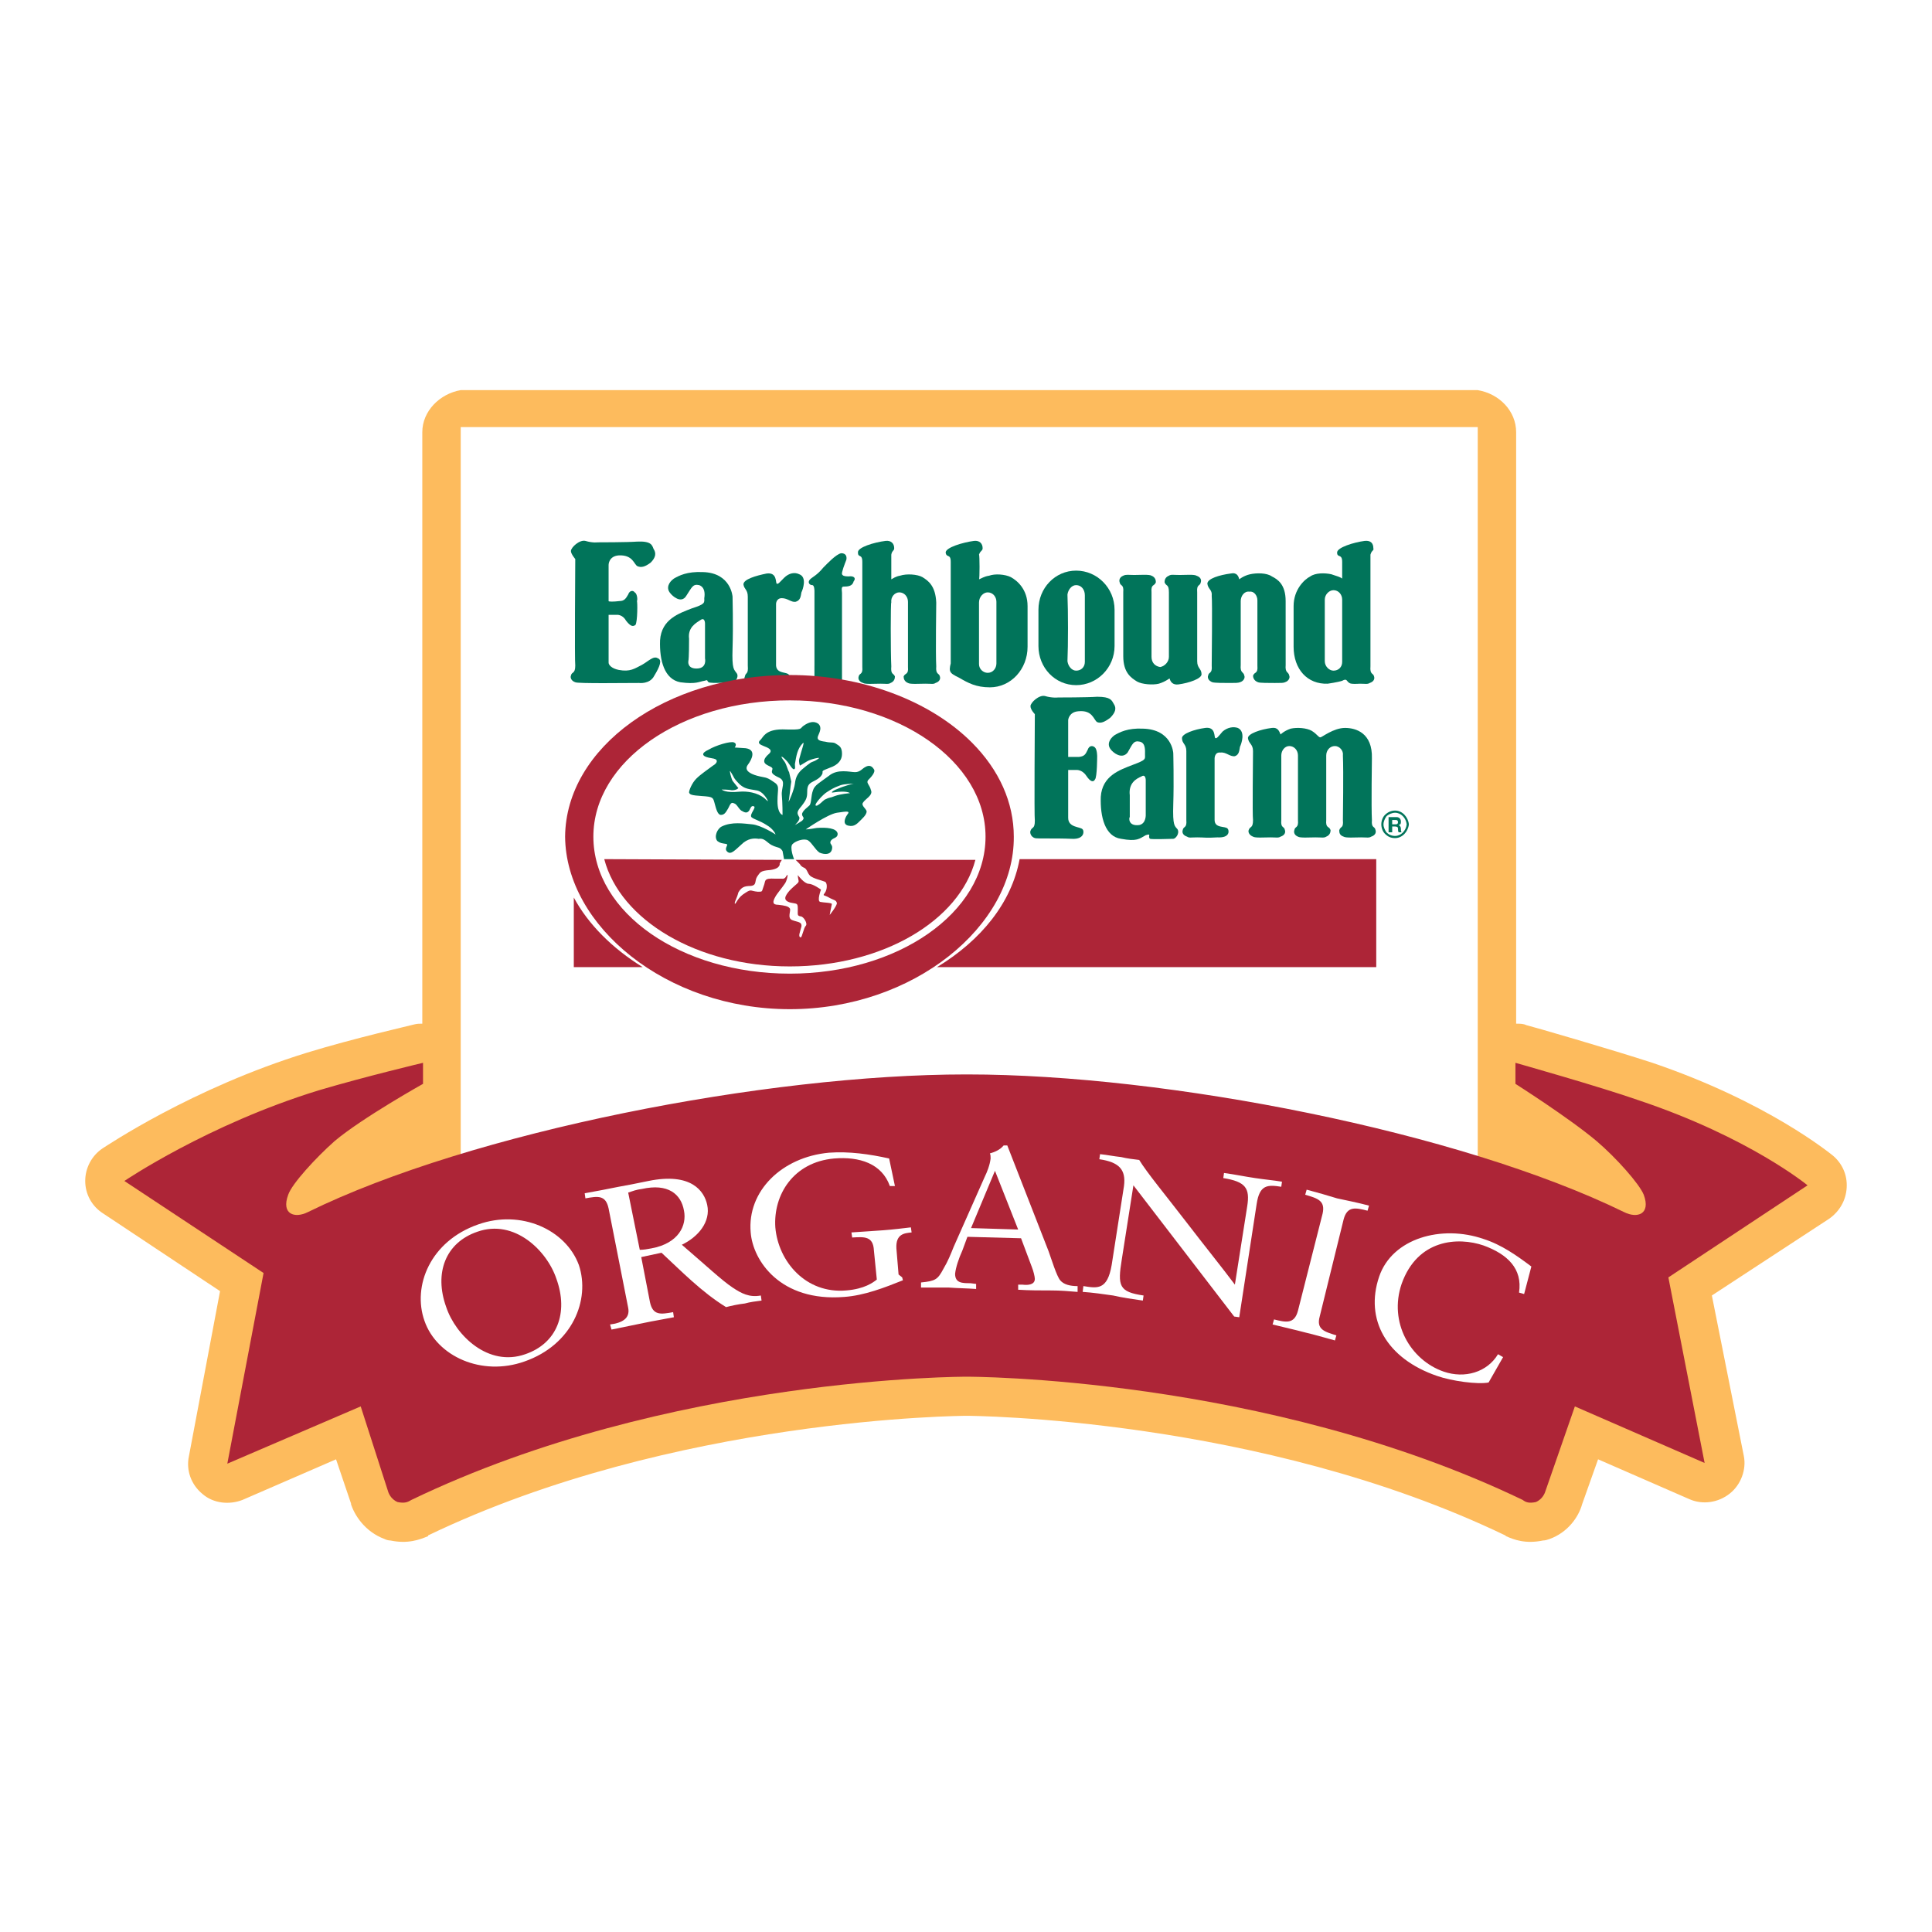 <?xml version="1.0" encoding="utf-8"?>
<!-- Generator: Adobe Illustrator 13.0.0, SVG Export Plug-In . SVG Version: 6.00 Build 14948)  -->
<!DOCTYPE svg PUBLIC "-//W3C//DTD SVG 1.0//EN" "http://www.w3.org/TR/2001/REC-SVG-20010904/DTD/svg10.dtd">
<svg version="1.0" id="Layer_1" xmlns="http://www.w3.org/2000/svg" xmlns:xlink="http://www.w3.org/1999/xlink" x="0px" y="0px"
	 width="192.756px" height="192.756px" viewBox="0 0 192.756 192.756" enable-background="new 0 0 192.756 192.756"
	 xml:space="preserve">
<g>
	<polygon fill-rule="evenodd" clip-rule="evenodd" fill="#FFFFFF" points="0,0 192.756,0 192.756,192.756 0,192.756 0,0 	"/>
	<path fill-rule="evenodd" clip-rule="evenodd" fill="#FDBB5D" d="M182.871,115.295c-0.289-0.217-6.509-5.352-18.008-9.258
		c-3.978-1.301-12.223-3.688-12.584-3.76c-0.289-0.145-0.651-0.145-1.013-0.145V43.118c0-2.097-1.663-3.833-3.833-4.195H45.966
		c-2.097,0.362-3.833,2.098-3.833,4.195v59.015c-0.289,0-0.506,0-0.795,0.072c-0.217,0.072-6.002,1.373-10.704,2.82
		c-11.499,3.543-20.033,9.328-20.395,9.545c-1.085,0.725-1.736,1.953-1.736,3.256c0,1.301,0.651,2.531,1.808,3.254l11.644,7.738
		l-3.11,16.49c-0.289,1.373,0.217,2.82,1.375,3.76c1.085,0.939,2.676,1.086,3.978,0.578l9.33-4.049l1.519,4.482
		c-0.072-0.072-0.072-0.145-0.072-0.145c0.362,1.23,1.446,2.895,3.399,3.617c0.145,0.072,0.362,0.145,0.579,0.145
		c1.736,0.361,2.893-0.072,3.761-0.434v-0.072c24.517-11.789,53.446-11.934,53.735-11.934c0.29,0,29.218,0.145,53.735,11.934
		l0.072,0.072c0.796,0.361,1.953,0.795,3.688,0.434c0.217,0,0.434-0.072,0.651-0.145c1.808-0.65,2.893-2.17,3.254-3.473l1.592-4.482
		l9.112,3.977c1.302,0.58,2.893,0.361,4.05-0.578c1.085-0.867,1.663-2.387,1.374-3.76l-3.183-15.984l11.717-7.666
		c1.013-0.723,1.663-1.807,1.735-3.109C184.317,117.248,183.812,116.09,182.871,115.295L182.871,115.295z"/>
	<polygon fill-rule="evenodd" clip-rule="evenodd" fill="#FFFFFF" points="147.434,122.092 147.434,42.611 45.966,42.611 
		45.966,122.092 147.434,122.092 	"/>
	<path fill-rule="evenodd" clip-rule="evenodd" fill="#01745A" d="M138.031,82.244c0-0.289,0.146-0.579,0.29-0.795
		c0.217-0.217,0.578-0.362,0.867-0.362c0.579,0,1.085,0.506,1.157,1.157c-0.072,0.651-0.578,1.157-1.157,1.157
		c-0.361,0-0.65-0.145-0.867-0.361C138.177,82.822,138.031,82.533,138.031,82.244L138.031,82.244L138.031,82.244z M139.188,83.618
		c0.724,0,1.303-0.651,1.375-1.374c-0.072-0.723-0.651-1.374-1.375-1.374c-0.361,0-0.723,0.145-1.012,0.434
		c-0.218,0.217-0.362,0.578-0.362,0.94c0,0.361,0.145,0.723,0.362,0.94C138.466,83.473,138.755,83.618,139.188,83.618
		L139.188,83.618z"/>
	<path fill-rule="evenodd" clip-rule="evenodd" fill="#01745A" d="M138.538,81.521h0.796c0.289,0,0.434,0.217,0.434,0.434
		c0,0.217,0,0.289-0.217,0.361l0,0c0.145,0.072,0.217,0.217,0.217,0.361c0,0.072,0,0.29,0.072,0.362h-0.289
		c-0.072-0.072-0.072-0.217-0.072-0.362s-0.072-0.217-0.29-0.217h-0.289v0.579h-0.361V81.521L138.538,81.521L138.538,81.521z
		 M138.899,82.244h0.361c0.146,0,0.218-0.072,0.218-0.217c0-0.145-0.072-0.217-0.218-0.217h-0.361V82.244L138.899,82.244z"/>
	<path fill-rule="evenodd" clip-rule="evenodd" fill="#01745A" d="M81.259,66.405v-7.449c0,0,0-0.579-0.217-0.579
		c-0.29,0-0.506-0.289-0.217-0.579c0.217-0.217,0.723-0.434,1.302-1.157c0.361-0.361,1.302-1.374,1.808-1.446
		c0.434,0,0.578,0.29,0.506,0.651c-0.145,0.362-0.506,1.302-0.434,1.446s0.217,0.217,0.65,0.217
		c0.506-0.072,0.796,0.145,0.506,0.506c-0.072,0.29-0.289,0.506-0.868,0.506c-0.289,0-0.361,0-0.289,0.651c0,0.65,0,8.823,0,8.823
		l-2.749-0.217V66.405L81.259,66.405z"/>
	<path fill-rule="evenodd" clip-rule="evenodd" fill="#01745A" d="M89.215,54.689c0-0.434-0.29-0.795-0.868-0.723
		c-1.157,0.145-2.82,0.651-2.748,1.157c0,0.579,0.434,0.072,0.434,0.94c0,0.578,0,9.98,0,10.486c0.072,0.795-0.29,0.579-0.362,0.94
		c-0.072,0.217,0,0.506,0.434,0.651c0.217,0.145,1.085,0.072,1.736,0.072c0.578,0,0.795,0.073,1.012-0.072
		c0.362-0.145,0.434-0.434,0.434-0.651c-0.145-0.361-0.434-0.145-0.362-1.012c-0.072-1.447-0.072-6.437,0-6.364
		c-0.072-0.579,0.362-1.013,0.796-1.013c0.506,0,0.868,0.434,0.868,0.94c0,1.591,0,6.075,0,6.509
		c0.072,0.795-0.289,0.579-0.434,0.94c0,0.217,0.073,0.506,0.434,0.651c0.217,0.145,1.157,0.072,1.736,0.072
		c0.651,0,0.795,0.073,1.012-0.072c0.434-0.145,0.506-0.434,0.434-0.651c-0.072-0.361-0.434-0.145-0.362-1.012
		c-0.072-1.229,0-6.364,0-6.364c-0.072-1.664-0.795-2.17-1.374-2.531c-0.506-0.29-1.591-0.362-2.242-0.145
		c-0.434,0.072-0.724,0.29-0.868,0.362V55.34C88.998,54.906,89.215,54.979,89.215,54.689L89.215,54.689z"/>
	<path fill-rule="evenodd" clip-rule="evenodd" fill="#01745A" d="M121.253,73.637c-0.145-0.072,0.072-1.157-1.013-1.012
		c-1.084,0.145-2.313,0.579-2.313,1.012c0,0.579,0.434,0.579,0.434,1.302c0,0.579,0,6.437,0,6.871
		c0.072,0.868-0.289,0.579-0.361,1.012c-0.072,0.217,0,0.506,0.434,0.651c0.217,0.145,0.361,0.072,1.013,0.072
		c0.723,0,0.867,0.072,2.024,0c1.302,0.072,1.157-0.724,1.013-0.868c-0.217-0.289-1.302,0-1.302-0.868c0-1.084,0-6.147,0-6.147
		s0-0.651,0.579-0.579c0.578-0.072,0.939,0.434,1.446,0.362c0.434-0.145,0.434-0.579,0.506-0.94c0.145-0.29,0.579-1.519-0.217-1.88
		c-0.434-0.145-1.013-0.073-1.519,0.361C121.543,73.493,121.397,73.71,121.253,73.637L121.253,73.637z"/>
	<path fill-rule="evenodd" clip-rule="evenodd" fill="#01745A" d="M77.499,58.233c-0.145-0.072,0.072-1.157-1.012-1.013
		c-1.085,0.217-2.314,0.579-2.314,1.085c0.072,0.506,0.434,0.506,0.434,1.229c0,0.579,0,6.509,0,6.871
		c0.072,0.94-0.217,0.651-0.29,1.084c-0.145,0.29,0,0.723,1.375,0.723c0.723,0,0.795,0,1.952-0.072
		c1.302,0.072,1.229-0.651,1.085-0.795c-0.217-0.361-1.229-0.072-1.302-0.94c0-1.013,0-6.147,0-6.147s0-0.579,0.579-0.579
		s0.94,0.434,1.374,0.362c0.506-0.145,0.506-0.579,0.579-0.94c0.145-0.289,0.579-1.519-0.217-1.808
		c-0.434-0.217-1.013-0.145-1.519,0.362C77.788,58.088,77.643,58.305,77.499,58.233L77.499,58.233z"/>
	<path fill-rule="evenodd" clip-rule="evenodd" fill="#01745A" d="M67.229,57.727c0.506-0.29,1.302-0.723,2.893-0.651
		c2.82,0.072,2.965,2.459,2.965,2.459s0.072,2.893,0,5.135c-0.072,2.17,0.145,2.098,0.434,2.531c0.217,0.362-0.217,0.94-0.434,0.868
		c-0.217,0-2.097,0.145-2.387,0c-0.217-0.145,0-0.289-0.434-0.145c-0.506,0.072-0.795,0.362-2.387,0.145
		c-1.591-0.289-2.097-2.169-2.025-4.194c0.145-2.098,1.88-2.676,3.182-3.182c1.374-0.434,1.229-0.579,1.229-1.013
		c0.072-0.434,0.072-1.085-0.506-1.302c-0.651-0.145-0.723,0.217-1.302,1.085c-0.506,0.795-1.374,0-1.591-0.289
		C66.434,58.667,66.723,58.088,67.229,57.727L67.229,57.727L67.229,57.727z M70.339,65.682c0-0.651,0-3.472,0-3.472
		s0-0.651-0.434-0.361c-0.434,0.289-1.302,0.723-1.157,1.88c0,0.217,0,1.953-0.072,2.242c0,0-0.145,0.796,0.94,0.724
		C70.556,66.622,70.339,65.682,70.339,65.682L70.339,65.682z"/>
	<path fill-rule="evenodd" clip-rule="evenodd" fill="#01745A" d="M111.2,73.348c0.507-0.29,1.302-0.723,2.821-0.651
		c2.893,0.072,3.037,2.386,3.037,2.458c0-0.072,0.072,2.893,0,5.063c-0.072,2.242,0.145,2.169,0.434,2.531
		c0.217,0.434-0.217,0.94-0.434,0.94s-2.098,0.072-2.314,0c-0.289-0.217,0.217-0.579-0.434-0.362
		c-0.651,0.362-0.868,0.651-2.459,0.362c-1.591-0.217-2.098-2.169-2.025-4.195c0.145-2.097,1.881-2.676,3.183-3.182
		c1.374-0.506,1.229-0.579,1.229-1.012c0-0.434,0.072-1.157-0.507-1.302c-0.65-0.145-0.723,0.217-1.229,1.084
		c-0.578,0.723-1.446,0-1.663-0.289C110.405,74.289,110.694,73.71,111.2,73.348L111.2,73.348L111.2,73.348z M114.311,81.231
		c0-0.579,0-3.399,0-3.399s0-0.651-0.435-0.362c-0.506,0.217-1.302,0.651-1.157,1.88c0,0.217,0,1.953,0,2.17
		c-0.072,0-0.217,0.94,0.94,0.795C114.383,82.171,114.311,81.231,114.311,81.231L114.311,81.231L114.311,81.231z"/>
	<path fill-rule="evenodd" clip-rule="evenodd" fill="#01745A" d="M136.875,75.662c0.072-2.531-1.592-3.037-2.677-3.037
		c-1.156,0-2.313,0.94-2.458,0.94c-0.218,0-0.29-0.289-0.868-0.651c-0.507-0.289-1.446-0.362-2.098-0.217
		c-0.65,0.217-1.013,0.579-1.013,0.579c-0.145-0.362-0.289-0.724-0.867-0.651c-1.157,0.145-2.387,0.579-2.387,1.012
		c0.072,0.579,0.506,0.579,0.506,1.302c0,0.579-0.072,6.437,0,6.871c0,0.868-0.289,0.579-0.434,1.012
		c-0.072,0.217,0.072,0.506,0.434,0.651c0.217,0.145,1.157,0.072,1.736,0.072c0.578,0,0.795,0.072,1.012-0.072
		c0.435-0.145,0.507-0.434,0.435-0.651c-0.072-0.434-0.435-0.145-0.362-1.012c0-1.446,0-6.437,0-6.437
		c0-0.506,0.362-0.94,0.796-0.94c0.507,0,0.868,0.434,0.868,0.94c0,1.591,0,6.075,0,6.437c0.072,0.868-0.289,0.579-0.361,1.012
		c-0.072,0.217,0,0.506,0.361,0.651c0.217,0.145,1.157,0.072,1.735,0.072c0.651,0,0.868,0.072,1.085-0.072
		c0.361-0.145,0.434-0.434,0.434-0.651c-0.145-0.434-0.506-0.145-0.434-1.012c0-1.229,0-6.437,0-6.437
		c0-0.506,0.361-0.94,0.868-0.94c0.434,0,0.867,0.434,0.795,0.94c0.072,1.664,0,6.075,0,6.437c0.072,0.868-0.217,0.579-0.361,1.012
		c0,0.217,0,0.506,0.434,0.651c0.218,0.145,1.157,0.072,1.736,0.072c0.578,0,0.796,0.072,1.013-0.072
		c0.434-0.145,0.506-0.434,0.434-0.651c-0.072-0.434-0.434-0.145-0.361-1.012C136.803,80.58,136.875,75.662,136.875,75.662
		L136.875,75.662L136.875,75.662z"/>
	<path fill-rule="evenodd" clip-rule="evenodd" fill="#01745A" d="M128.269,59.969c0-1.664-0.796-2.17-1.374-2.459
		c-0.507-0.361-1.519-0.361-2.17-0.217s-1.085,0.506-1.085,0.506c-0.072-0.29-0.217-0.723-0.868-0.579
		c-1.084,0.145-2.313,0.506-2.313,1.013c0.072,0.579,0.506,0.579,0.434,1.229c0.072,0.579,0,6.509,0,6.943
		c0.072,0.868-0.289,0.579-0.361,1.012c-0.072,0.145,0,0.506,0.434,0.651c0.217,0.072,1.157,0.072,1.735,0.072
		c0.579,0,0.796,0,1.013-0.072c0.434-0.145,0.507-0.506,0.434-0.651c-0.072-0.434-0.434-0.217-0.361-1.084c0-1.447,0-6.364,0-6.364
		c0-0.506,0.361-1.013,0.868-0.94c0.434-0.072,0.796,0.362,0.796,0.868c0,1.664,0,6.147,0,6.509c0.072,0.868-0.29,0.579-0.435,1.012
		c0,0.145,0.072,0.506,0.507,0.651c0.145,0.072,1.084,0.072,1.663,0.072c0.65,0,0.868,0,1.013-0.072
		c0.434-0.145,0.506-0.506,0.434-0.651c-0.072-0.434-0.434-0.217-0.361-1.084C128.269,65.104,128.269,59.969,128.269,59.969
		L128.269,59.969L128.269,59.969z"/>
	<path fill-rule="evenodd" clip-rule="evenodd" fill="#01745A" d="M112.068,65.465c0,1.664,0.796,2.169,1.374,2.531
		c0.507,0.29,1.591,0.362,2.17,0.217c0.723-0.217,1.085-0.579,1.085-0.506c0.072,0.289,0.289,0.651,0.867,0.579
		c1.085-0.145,2.314-0.579,2.314-1.013c0-0.578-0.434-0.578-0.434-1.302c0-0.579,0-6.437,0-6.871
		c-0.072-0.868,0.289-0.579,0.361-1.012c0.072-0.217,0-0.506-0.434-0.651c-0.217-0.145-1.085-0.072-1.664-0.072
		c-0.65,0-0.867-0.072-1.085,0.072c-0.361,0.145-0.434,0.434-0.434,0.651c0.145,0.434,0.434,0.145,0.434,1.012
		c0,1.447,0,6.437,0,6.437c0,0.506-0.434,0.94-0.867,1.013c-0.506-0.072-0.868-0.434-0.868-1.013c0-1.591,0-6.075,0-6.437
		c-0.072-0.868,0.29-0.579,0.435-1.012c0-0.217-0.072-0.506-0.435-0.651c-0.217-0.145-1.157-0.072-1.735-0.072
		c-0.579,0-0.796-0.072-1.085,0.072c-0.361,0.145-0.434,0.434-0.361,0.651c0.072,0.434,0.434,0.145,0.361,1.012
		C112.068,60.33,112.068,65.537,112.068,65.465L112.068,65.465z"/>
	<path fill-rule="evenodd" clip-rule="evenodd" fill="#01745A" d="M102.521,60.475v4.05c0,2.242-1.663,4.05-3.761,4.05
		c-1.374,0-2.169-0.434-3.037-0.94c-0.579-0.289-0.868-0.434-0.94-0.723c-0.072-0.217,0.072-0.723,0.072-0.723
		c0-0.724,0-9.547,0-10.125c0-0.868-0.434-0.362-0.506-0.94c0-0.506,1.735-1.013,2.82-1.157c0.579-0.072,0.868,0.289,0.868,0.723
		c0,0.29-0.217,0.217-0.362,0.651c0.073,0,0.073,2.459,0,2.459c0.217-0.072,0.506-0.29,1.012-0.362
		c0.579-0.217,1.592-0.145,2.17,0.145C101.51,57.943,102.521,58.812,102.521,60.475L102.521,60.475L102.521,60.475z M99.412,60.041
		c0-0.506-0.361-0.94-0.868-0.94c-0.434,0-0.868,0.434-0.868,1.013c0-0.072,0,4.628,0,6.147c0,0.506,0.434,0.868,0.868,0.868
		c0.507,0,0.868-0.434,0.868-0.94C99.412,64.525,99.412,61.632,99.412,60.041L99.412,60.041z"/>
	<path fill-rule="evenodd" clip-rule="evenodd" fill="#01745A" d="M133.909,56.063c0-0.868-0.506-0.362-0.506-0.94
		c0-0.506,1.663-1.013,2.748-1.157c0.651-0.072,0.868,0.289,0.868,0.723c0.072,0.29-0.145,0.145-0.289,0.651c0,0,0,10.559,0,11.138
		c-0.072,0.868,0.289,0.651,0.361,1.012c0.072,0.217,0,0.506-0.434,0.651c-0.218,0.145-0.435,0.072-1.013,0.072
		c0,0-0.868,0.073-1.013-0.072c-0.289-0.145-0.217-0.506-0.724-0.217c-0.434,0.145-1.446,0.289-1.446,0.289
		c-2.025,0.073-3.398-1.446-3.398-3.688v-4.05c0-1.663,1.084-2.676,1.663-2.965c0.506-0.361,1.446-0.361,2.098-0.217
		c0.434,0.145,0.939,0.29,1.084,0.434C133.909,55.846,133.909,56.28,133.909,56.063L133.909,56.063L133.909,56.063z M132.174,65.971
		c0,0.506,0.434,0.94,0.868,0.94c0.506,0,0.867-0.362,0.867-0.868c0-1.519,0-6.22,0-6.22c0-0.506-0.361-0.94-0.867-0.94
		c-0.435,0-0.868,0.434-0.868,0.94C132.174,61.415,132.174,64.308,132.174,65.971L132.174,65.971z"/>
	<path fill-rule="evenodd" clip-rule="evenodd" fill="#01745A" d="M107.367,56.931c2.098,0,3.833,1.736,3.833,3.905v3.616
		c0,2.169-1.735,3.905-3.833,3.905s-3.761-1.736-3.761-3.905v-3.616C103.606,58.667,105.27,56.931,107.367,56.931L107.367,56.931
		L107.367,56.931z M106.5,65.971c0.072,0.506,0.434,0.94,0.867,0.94c0.507,0,0.868-0.362,0.868-0.868c0-1.446,0-6.653,0-6.653
		c0-0.579-0.361-1.013-0.868-1.013c-0.434,0-0.795,0.434-0.867,0.94C106.572,60.981,106.572,64.38,106.5,65.971L106.5,65.971z"/>
	<path fill-rule="evenodd" clip-rule="evenodd" fill="#01745A" d="M58.406,53.966c-0.579-0.145-1.446,0.651-1.446,1.013
		c0,0.289,0.434,0.795,0.434,0.795c0,0.579-0.072,10.197,0,10.631c0,0.868-0.362,0.579-0.434,1.012
		c-0.072,0.145,0,0.506,0.434,0.651c0.217,0.145,5.135,0.072,6.364,0.072c0,0,1.085,0.145,1.519-0.723
		c0.579-0.94,0.795-1.591,0.362-1.735c-0.434-0.29-0.94,0.289-1.591,0.651c-0.723,0.362-1.157,0.723-2.314,0.506
		c-0.724-0.145-1.013-0.506-1.013-0.724c0-1.446,0-4.773,0-4.773h0.795c0,0,0.579-0.073,0.94,0.579
		c0.506,0.651,0.723,0.579,0.94,0.434c0.217-0.289,0.217-2.386,0.145-2.386c0.072,0,0.072-0.723-0.217-0.868
		c-0.145-0.217-0.506-0.217-0.651,0.217c-0.217,0.361-0.362,0.651-0.868,0.651c-0.579,0.072-1.085,0.072-1.085,0v-3.616
		c0,0,0-0.868,1.013-0.94c1.446-0.073,1.519,0.94,1.88,1.084c0.362,0.145,0.724,0.072,1.302-0.361
		c0.506-0.506,0.579-0.94,0.289-1.375c-0.145-0.361-0.217-0.795-1.664-0.723c-0.868,0.072-3.905,0.072-3.905,0.072
		S59.129,54.183,58.406,53.966L58.406,53.966z"/>
	<path fill-rule="evenodd" clip-rule="evenodd" fill="#01745A" d="M106.572,81.593c0-1.447,0-4.773,0-4.773h0.795
		c0,0,0.579-0.072,1.013,0.579s0.724,0.651,0.868,0.362c0.217-0.217,0.217-2.314,0.217-2.314s0-0.651-0.217-0.868
		s-0.579-0.217-0.724,0.217c-0.217,0.434-0.289,0.651-0.867,0.723c-0.579,0-1.085,0-1.085,0v-3.688c0,0,0.072-0.795,1.013-0.868
		c1.446-0.145,1.519,0.868,1.88,1.084c0.361,0.145,0.724,0,1.302-0.434c0.507-0.506,0.651-0.94,0.361-1.374
		c-0.217-0.362-0.289-0.723-1.663-0.723c-0.94,0.072-3.905,0.072-3.905,0.072s-0.579,0.072-1.302-0.145
		c-0.579-0.145-1.446,0.651-1.446,1.012c0,0.362,0.434,0.795,0.434,0.795c0,0.579-0.072,10.198,0,10.631
		c0,0.868-0.289,0.579-0.434,1.013c-0.072,0.145,0,0.579,0.434,0.723c0.145,0.072,2.098,0,3.688,0.072
		c1.302,0.072,1.229-0.795,1.085-0.94C107.802,82.46,106.572,82.605,106.572,81.593L106.572,81.593z"/>
	<path fill-rule="evenodd" clip-rule="evenodd" fill="#AD2537" d="M78.8,100.686c-12.367,0-22.347-8.317-22.419-17.212
		c0.072-8.896,10.053-16.128,22.419-16.128c7.16,0,13.958,2.531,18.153,6.726c2.748,2.748,4.194,6.002,4.194,9.402
		C101.22,92.369,91.167,100.686,78.8,100.686L78.8,100.686L78.8,100.686z M98.327,83.473c0-7.521-8.751-13.597-19.527-13.597
		c-10.848,0-19.599,6.075-19.599,13.597c0,7.594,8.751,13.668,19.599,13.668C89.576,97.142,98.327,91.067,98.327,83.473
		L98.327,83.473z"/>
	<path fill-rule="evenodd" clip-rule="evenodd" fill="#AD2537" d="M57.249,89.548v6.943h6.871
		C61.082,94.61,58.695,92.224,57.249,89.548L57.249,89.548z"/>
	<path fill-rule="evenodd" clip-rule="evenodd" fill="#AD2537" d="M101.727,85.715c-0.796,4.339-3.833,8.1-8.245,10.776h43.827
		V85.715H101.727L101.727,85.715z"/>
	<path fill-rule="evenodd" clip-rule="evenodd" fill="#01745A" d="M78.222,85.715l-0.145-0.795c0,0-0.145-0.289-0.434-0.361
		c-0.217-0.072-0.579-0.145-0.94-0.434c-0.361-0.29-0.579-0.506-1.012-0.434c-0.434-0.072-1.085-0.072-1.736,0.579
		c-0.65,0.579-1.012,1.013-1.374,0.723c-0.434-0.361,0.217-0.723-0.145-0.795c-0.434-0.072-0.579-0.072-0.868-0.29
		c-0.362-0.434,0-1.229,0.434-1.446c1.012-0.506,2.242-0.289,3.037-0.217c0.868,0.072,2.387,1.012,2.314,1.012
		c0.072,0-0.217-0.579-0.868-0.94c-0.651-0.434-1.302-0.579-1.519-0.795c-0.217-0.29,0.579-1.013,0.217-1.085
		c-0.217-0.072-0.29,0.145-0.434,0.434c-0.217,0.289-0.434,0.217-0.796,0c-0.289-0.217-0.434-0.651-0.723-0.724
		c-0.29-0.145-0.362,0.073-0.579,0.506c-0.217,0.362-0.362,0.651-0.723,0.651c-0.362,0-0.506-0.724-0.651-1.23
		c-0.145-0.506-0.145-0.579-1.229-0.651c-1.084-0.072-1.229-0.145-1.301-0.361c0-0.217,0.289-0.94,0.723-1.374
		c0.434-0.434,1.084-0.868,1.663-1.302c0.506-0.289,0.434-0.579,0.217-0.651c-0.217-0.072,0.072,0-0.651-0.145
		c-0.651-0.145-0.795-0.434,0-0.795c0.724-0.434,2.17-0.868,2.532-0.723c0.361,0.145,0.072,0.506,0.072,0.506s-0.072,0,1.084,0.072
		c1.085,0.145,0.651,1.084,0.217,1.663c-0.362,0.506,0.145,0.868,0.94,1.085c0.796,0.217,0.868,0.072,1.591,0.579
		c0.723,0.434,0.434,0.651,0.434,1.953s0.506,1.375,0.506,1.375s0-1.23-0.072-1.953s0.434-1.374-0.217-1.735
		c-0.94-0.434-0.795-0.579-0.724-0.868c0.073-0.217-0.361-0.289-0.65-0.506c-0.29-0.217-0.217-0.579,0.289-1.013
		c0.506-0.434-0.145-0.65-0.506-0.795c-0.362-0.145-0.651-0.29-0.362-0.579c0.289-0.217,0.434-1.085,2.242-1.085
		c2.17,0.072,1.664-0.072,2.098-0.362c0.506-0.362,1.012-0.506,1.446-0.217c0.434,0.361,0.145,0.868,0,1.229
		c-0.145,0.362,0.072,0.506,0.723,0.579c0.579,0.145,0.795,0,1.085,0.217c0.362,0.217,0.579,0.362,0.579,1.012
		c0,0.579-0.362,1.085-1.229,1.375c-0.94,0.362-0.651,0.289-0.724,0.579c-0.145,0.362-0.506,0.579-0.94,0.795
		c-0.434,0.217-0.579,0.434-0.579,1.012c0,0.579-0.072,0.796-0.579,1.447c-0.506,0.579-0.434,0.723-0.217,1.085
		c0.145,0.289-0.434,0.795-0.434,0.795s0.29-0.145,0.724-0.434c0.361-0.361-0.073-0.361,0-0.723
		c0.145-0.361,0.506-0.579,0.723-0.795c0.217-0.217,0.145-0.94,0.362-1.519c0.145-0.506,0.723-0.795,1.591-1.446
		c0.868-0.723,2.097-0.361,2.603-0.361c0.506,0,0.724-0.362,1.013-0.506c0.362-0.217,0.651-0.145,0.868,0.217
		c0.217,0.29-0.362,0.868-0.579,1.085c-0.217,0.289,0.145,0.434,0.289,1.012c0.217,0.506-0.579,0.868-0.795,1.229
		c-0.217,0.29,0.289,0.579,0.362,0.868c0,0.362-0.434,0.723-0.796,1.084c-0.289,0.29-0.579,0.434-0.94,0.362
		c-0.651-0.072-0.506-0.651-0.217-1.084c0.362-0.434,0-0.362-1.012-0.217c-0.94,0.145-3.11,1.663-3.11,1.663s0.289,0,1.084-0.145
		c0.94-0.072,2.025,0,2.098,0.579c0,0.506-0.579,0.362-0.723,0.796c-0.072,0.289,0.289,0.289,0.145,0.795s-0.723,0.506-1.229,0.29
		c-0.434-0.29-0.723-0.94-1.157-1.23c-0.434-0.217-1.229,0.072-1.519,0.362c-0.362,0.29,0.145,1.591,0.145,1.519H78.222
		L78.222,85.715L78.222,85.715z M76.631,79.929c0,0-0.434-1.013-1.229-1.085c-0.94-0.145-1.157-0.217-1.591-0.578
		c-0.723-0.723-0.506-0.651-0.94-1.302c-0.145-0.217,0.072,0.651,0.217,0.94c0.217,0.29,0.579,0.723,0.579,0.723
		s-0.145,0.217-0.651,0.217c-0.289-0.072-1.012-0.072-1.012-0.072s0.361,0.362,1.735,0.217c0.795-0.072,1.808,0.073,2.532,0.651
		C76.559,79.929,76.631,79.929,76.631,79.929L76.631,79.929L76.631,79.929L76.631,79.929z M78.656,80.001
		c0.072,0,0.579-1.229,0.651-1.808c0.072-0.579,0.217-0.94,0.651-1.375c0.362-0.289,0.506-0.434,0.723-0.579
		c0.434-0.361,0.434-0.145,1.013-0.579c0.217-0.145-0.795,0.072-1.157,0.29c-0.361,0.217-0.723,0.434-0.723,0.434
		s-0.145-0.289-0.072-0.651c0.217-0.868,0.579-1.808,0.362-1.591c-0.579,0.579-0.651,1.302-0.796,2.097
		c0,0.29,0.072,0.434-0.072,0.506s-0.434-0.434-0.651-0.723c-0.362-0.434-1.013-0.94-0.29,0c0.217,0.361,0.29,0.795,0.434,1.013
		c0.072,0.289,0.145,0.651,0.217,0.94C78.873,78.338,78.728,80.001,78.656,80.001L78.656,80.001L78.656,80.001z M82.272,79.785
		c0.579-0.29,0.506-0.145,1.013-0.362c0.579-0.217,1.519-0.289,1.519-0.289s-0.29-0.29-1.664-0.072
		c-0.289,0.072-0.145-0.145,0.434-0.362c0.651-0.289,1.519-0.506,1.591-0.506c0,0-0.868,0-1.301,0.145
		c-0.796,0.289-0.94,0.434-1.302,0.65c-0.434,0.217-1.663,1.591-1.013,1.375C81.91,80.146,81.91,80.074,82.272,79.785L82.272,79.785
		z"/>
	<path fill-rule="evenodd" clip-rule="evenodd" fill="#AD2537" d="M79.379,85.788l0.434,0.434c0,0,0.072,0.217,0.434,0.361
		c0.289,0.145,0.289,0.506,0.579,0.796c0.361,0.289,1.084,0.434,1.446,0.579c0.289,0.072,0.289,0.795,0,1.157
		c-0.217,0.289-0.072,0.145,0.434,0.434c0.506,0.29,0.723,0.217,0.795,0.579c-0.072,0.362-0.723,1.157-0.723,1.157
		s0.145-0.795,0.217-1.085c0-0.145-0.868-0.145-1.157-0.217c-0.362-0.072,0.072-1.229,0.072-1.229s-0.795-0.579-1.229-0.579
		c-0.434,0-1.084-0.868-1.084-0.868s0,0.217,0.072,0.506c0.072,0.289-0.145,0.289-0.868,1.012c-0.506,0.579-0.723,1.013,0.072,1.229
		c0.651,0.145,0.724,0,0.724,0.651c0,0.579-0.072,0.651,0.289,0.723c0.29,0,0.723,0.724,0.506,0.94s-0.361,1.157-0.506,1.157
		c-0.289-0.072-0.072-0.506,0.072-1.085c0.073-0.506-0.434-0.434-0.94-0.651s-0.072-0.94-0.217-1.157
		c-0.145-0.217-0.506-0.29-1.157-0.362c-0.579,0-0.579-0.289-0.289-0.795c0.145-0.289,0.651-0.868,0.94-1.302
		c0.217-0.289,0.29-0.795,0.29-0.868c-0.145-0.072-0.145,0.434-0.579,0.361c-0.217,0-0.362,0-0.651,0
		c-1.229-0.072-0.94,0.217-1.157,0.724c-0.217,0.579-0.073,0.579-0.579,0.579c-0.868-0.073-0.579-0.362-1.519,0.289
		c-0.579,0.434-0.723,1.084-0.795,0.868c0-0.217,0.217-0.506,0.361-1.084c0.289-0.506,0.579-0.651,1.229-0.651
		c0.651-0.072,0.362-0.506,0.651-0.94c0.29-0.362,0.217-0.579,1.302-0.651c1.085-0.145,0.94-0.651,0.94-0.651l0.217-0.361
		l-17.719-0.073c1.591,6.075,9.257,10.704,18.514,10.704c9.257,0,16.923-4.556,18.515-10.631H79.379L79.379,85.788z"/>
	<path fill-rule="evenodd" clip-rule="evenodd" fill="#AD2537" d="M96.447,137.354L96.447,137.354c0,0,29.724-0.074,55.471,12.293
		c0.289,0.217,0.578,0.361,1.301,0.217c0.724-0.289,0.94-1.012,0.94-1.012l2.966-8.533l12.945,5.641l-3.616-18.514l13.886-9.186
		c0,0-5.786-4.773-16.778-8.461c-3.905-1.375-12.367-3.762-12.367-3.762v2.098c0,0,5.352,3.398,8.1,5.713
		c1.953,1.664,4.268,4.268,4.701,5.352c0.724,1.953-0.65,2.387-1.952,1.736c-16.418-8.027-45.636-13.74-65.524-13.74h-0.145h0.145
		h-0.145c-19.888,0-49.323,5.713-65.668,13.74c-1.302,0.65-2.676,0.217-1.953-1.736c0.362-1.084,2.749-3.688,4.628-5.352
		c2.749-2.314,8.823-5.713,8.823-5.713v-2.098c0,0-5.786,1.375-10.414,2.748c-11.065,3.4-19.382,9.041-19.382,9.041l13.886,9.184
		l-3.616,19.021l13.308-5.713l2.748,8.533c0,0,0.217,0.723,0.94,1.012c0.723,0.145,1.012,0,1.374-0.217
		C66.723,137.279,96.447,137.354,96.447,137.354L96.447,137.354L96.447,137.354z"/>
	<path fill-rule="evenodd" clip-rule="evenodd" fill="#FFFFFF" d="M44.52,130.41c-1.229-3.4-0.072-6.438,3.11-7.521
		c3.688-1.303,6.943,1.879,7.883,4.701c1.229,3.398,0.072,6.436-3.11,7.521C48.715,136.412,45.46,133.23,44.52,130.41L44.52,130.41
		L44.52,130.41z M42.351,131.783c1.229,3.545,5.713,5.57,9.98,4.051c4.773-1.664,6.582-6.148,5.424-9.619
		c-1.302-3.543-5.786-5.568-10.053-4.051C42.929,123.828,41.121,128.312,42.351,131.783L42.351,131.783z"/>
	<path fill-rule="evenodd" clip-rule="evenodd" fill="#FFFFFF" d="M68.242,120.791c0.289,1.447-0.506,3.254-3.254,3.76
		c-0.362,0.072-0.796,0.145-1.157,0.145l-1.157-5.713c0.434-0.145,0.795-0.289,1.374-0.361
		C66.65,118.043,67.952,119.127,68.242,120.791L68.242,120.791L68.242,120.791z M66,124.986c2.025,1.879,3.978,3.904,6.437,5.424
		c0.578-0.145,1.229-0.289,1.88-0.361c0.506-0.145,1.085-0.217,1.664-0.291l-0.072-0.506c-1.157,0.217-1.953-0.217-2.821-0.795
		c-1.084-0.723-2.531-2.098-5.062-4.268c1.664-0.795,2.893-2.314,2.531-3.977c-0.289-1.375-1.591-3.256-5.858-2.387
		c-1.374,0.289-2.169,0.434-2.965,0.578c-1.085,0.217-2.17,0.434-3.399,0.65l0.072,0.508c1.229-0.219,2.025-0.363,2.314,1.012
		l1.953,9.908c0.217,1.084-0.651,1.518-1.808,1.662l0.145,0.508c1.085-0.219,2.097-0.436,3.182-0.652
		c1.013-0.217,1.953-0.361,3.038-0.578l-0.072-0.506c-1.229,0.217-2.025,0.361-2.314-1.012l-0.868-4.484L66,124.986L66,124.986z"/>
	<path fill-rule="evenodd" clip-rule="evenodd" fill="#FFFFFF" d="M89.287,118.332h-0.506c-0.795-2.242-3.038-2.965-5.568-2.748
		c-4.05,0.361-6.075,3.615-5.858,6.871c0.289,3.398,3.038,6.652,7.087,6.291c1.808-0.145,2.676-0.795,3.038-1.084l-0.289-2.895
		c-0.072-1.445-0.94-1.373-2.17-1.301l-0.072-0.506c1.085-0.072,2.17-0.145,3.182-0.217c1.013-0.072,2.098-0.217,2.749-0.289
		l0.072,0.506c-0.723,0.072-1.591,0.145-1.519,1.59l0.217,2.605l0.362,0.289l0.072,0.289c-1.808,0.723-3.833,1.518-5.858,1.662
		c-6.364,0.508-9.112-3.615-9.33-6.436c-0.362-4.123,3.11-7.521,7.811-7.955c2.025-0.145,4.05,0.145,6.002,0.578L89.287,118.332
		L89.287,118.332z"/>
	<path fill-rule="evenodd" clip-rule="evenodd" fill="#FFFFFF" d="M99.268,116.812L99.268,116.812l2.314,5.859l-4.701-0.145
		L99.268,116.812L99.268,116.812L99.268,116.812z M100.497,114.281h-0.361c-0.362,0.436-0.868,0.652-1.375,0.797
		c0.072,0.145,0.072,0.289,0.072,0.506c-0.072,0.65-0.361,1.373-0.578,1.809l-3.11,7.014c-0.289,0.725-0.579,1.447-1.012,2.17
		c-0.579,1.086-0.796,1.23-2.242,1.375v0.506c0.94,0,1.88,0,2.749,0c0.94,0.072,1.808,0.072,2.748,0.145v-0.506l-0.579-0.072
		c-0.796,0-1.519,0-1.519-0.941c0.072-0.65,0.361-1.518,0.723-2.314l0.506-1.373l5.352,0.145l1.085,2.893
		c0.145,0.361,0.289,0.941,0.289,1.158c0,0.578-0.651,0.65-1.229,0.578h-0.434v0.506c1.085,0.072,2.242,0.072,3.326,0.072
		c0.868,0,1.736,0.072,2.604,0.145v-0.578c-0.723,0-1.374-0.145-1.735-0.578s-0.868-2.098-1.157-2.895L100.497,114.281
		L100.497,114.281z"/>
	<path fill-rule="evenodd" clip-rule="evenodd" fill="#FFFFFF" d="M123.64,131.422l-0.506-0.072l-10.053-13.09l-1.157,7.377
		c-0.434,2.676-0.289,3.254,2.17,3.615l-0.072,0.506c-1.013-0.145-2.025-0.289-2.966-0.506c-1.013-0.145-2.024-0.289-3.037-0.361
		l0.072-0.578c1.374,0.217,2.387,0.434,2.82-2.098l1.229-7.883c0.217-1.664-0.506-2.387-2.459-2.676l0.072-0.506
		c0.724,0.072,1.374,0.217,2.098,0.289c0.578,0.145,1.229,0.217,1.808,0.289c0.796,1.301,2.604,3.471,4.773,6.291
		c1.663,2.17,3.472,4.412,4.773,6.148l1.229-7.811c0.289-1.809-0.145-2.459-2.387-2.82l0.072-0.508
		c1.085,0.145,2.098,0.363,3.109,0.508c0.94,0.145,1.809,0.217,2.676,0.361l-0.072,0.506c-1.374-0.217-2.169-0.217-2.458,1.736
		L123.64,131.422L123.64,131.422z"/>
	<path fill-rule="evenodd" clip-rule="evenodd" fill="#FFFFFF" d="M131.957,121.08c0.289-1.301-0.507-1.518-1.736-1.881l0.145-0.506
		c1.085,0.289,2.098,0.578,3.038,0.869c1.013,0.217,2.097,0.434,3.183,0.723l-0.146,0.506c-1.157-0.289-2.024-0.506-2.387,0.867
		l-2.387,9.691c-0.361,1.303,0.507,1.52,1.664,1.881l-0.145,0.506c-1.085-0.289-2.025-0.578-2.966-0.795
		c-1.084-0.289-2.097-0.508-3.254-0.797l0.145-0.506c1.157,0.289,2.025,0.506,2.387-0.867L131.957,121.08L131.957,121.08z"/>
	<path fill-rule="evenodd" clip-rule="evenodd" fill="#FFFFFF" d="M152.062,129.107l-0.507-0.145
		c0.362-2.387-1.157-3.832-3.544-4.701c-2.531-0.867-6.581-0.65-8.172,3.834c-1.302,3.832,0.868,7.594,4.194,8.75
		c2.098,0.725,4.34,0.072,5.424-1.734l0.507,0.289l-1.446,2.531c-1.085,0.217-3.688-0.145-5.135-0.652
		c-5.062-1.734-7.232-5.641-5.786-9.906c1.302-3.834,6.22-5.209,10.414-3.762c1.809,0.578,3.327,1.664,4.773,2.748L152.062,129.107
		L152.062,129.107z"/>
</g>
</svg>
